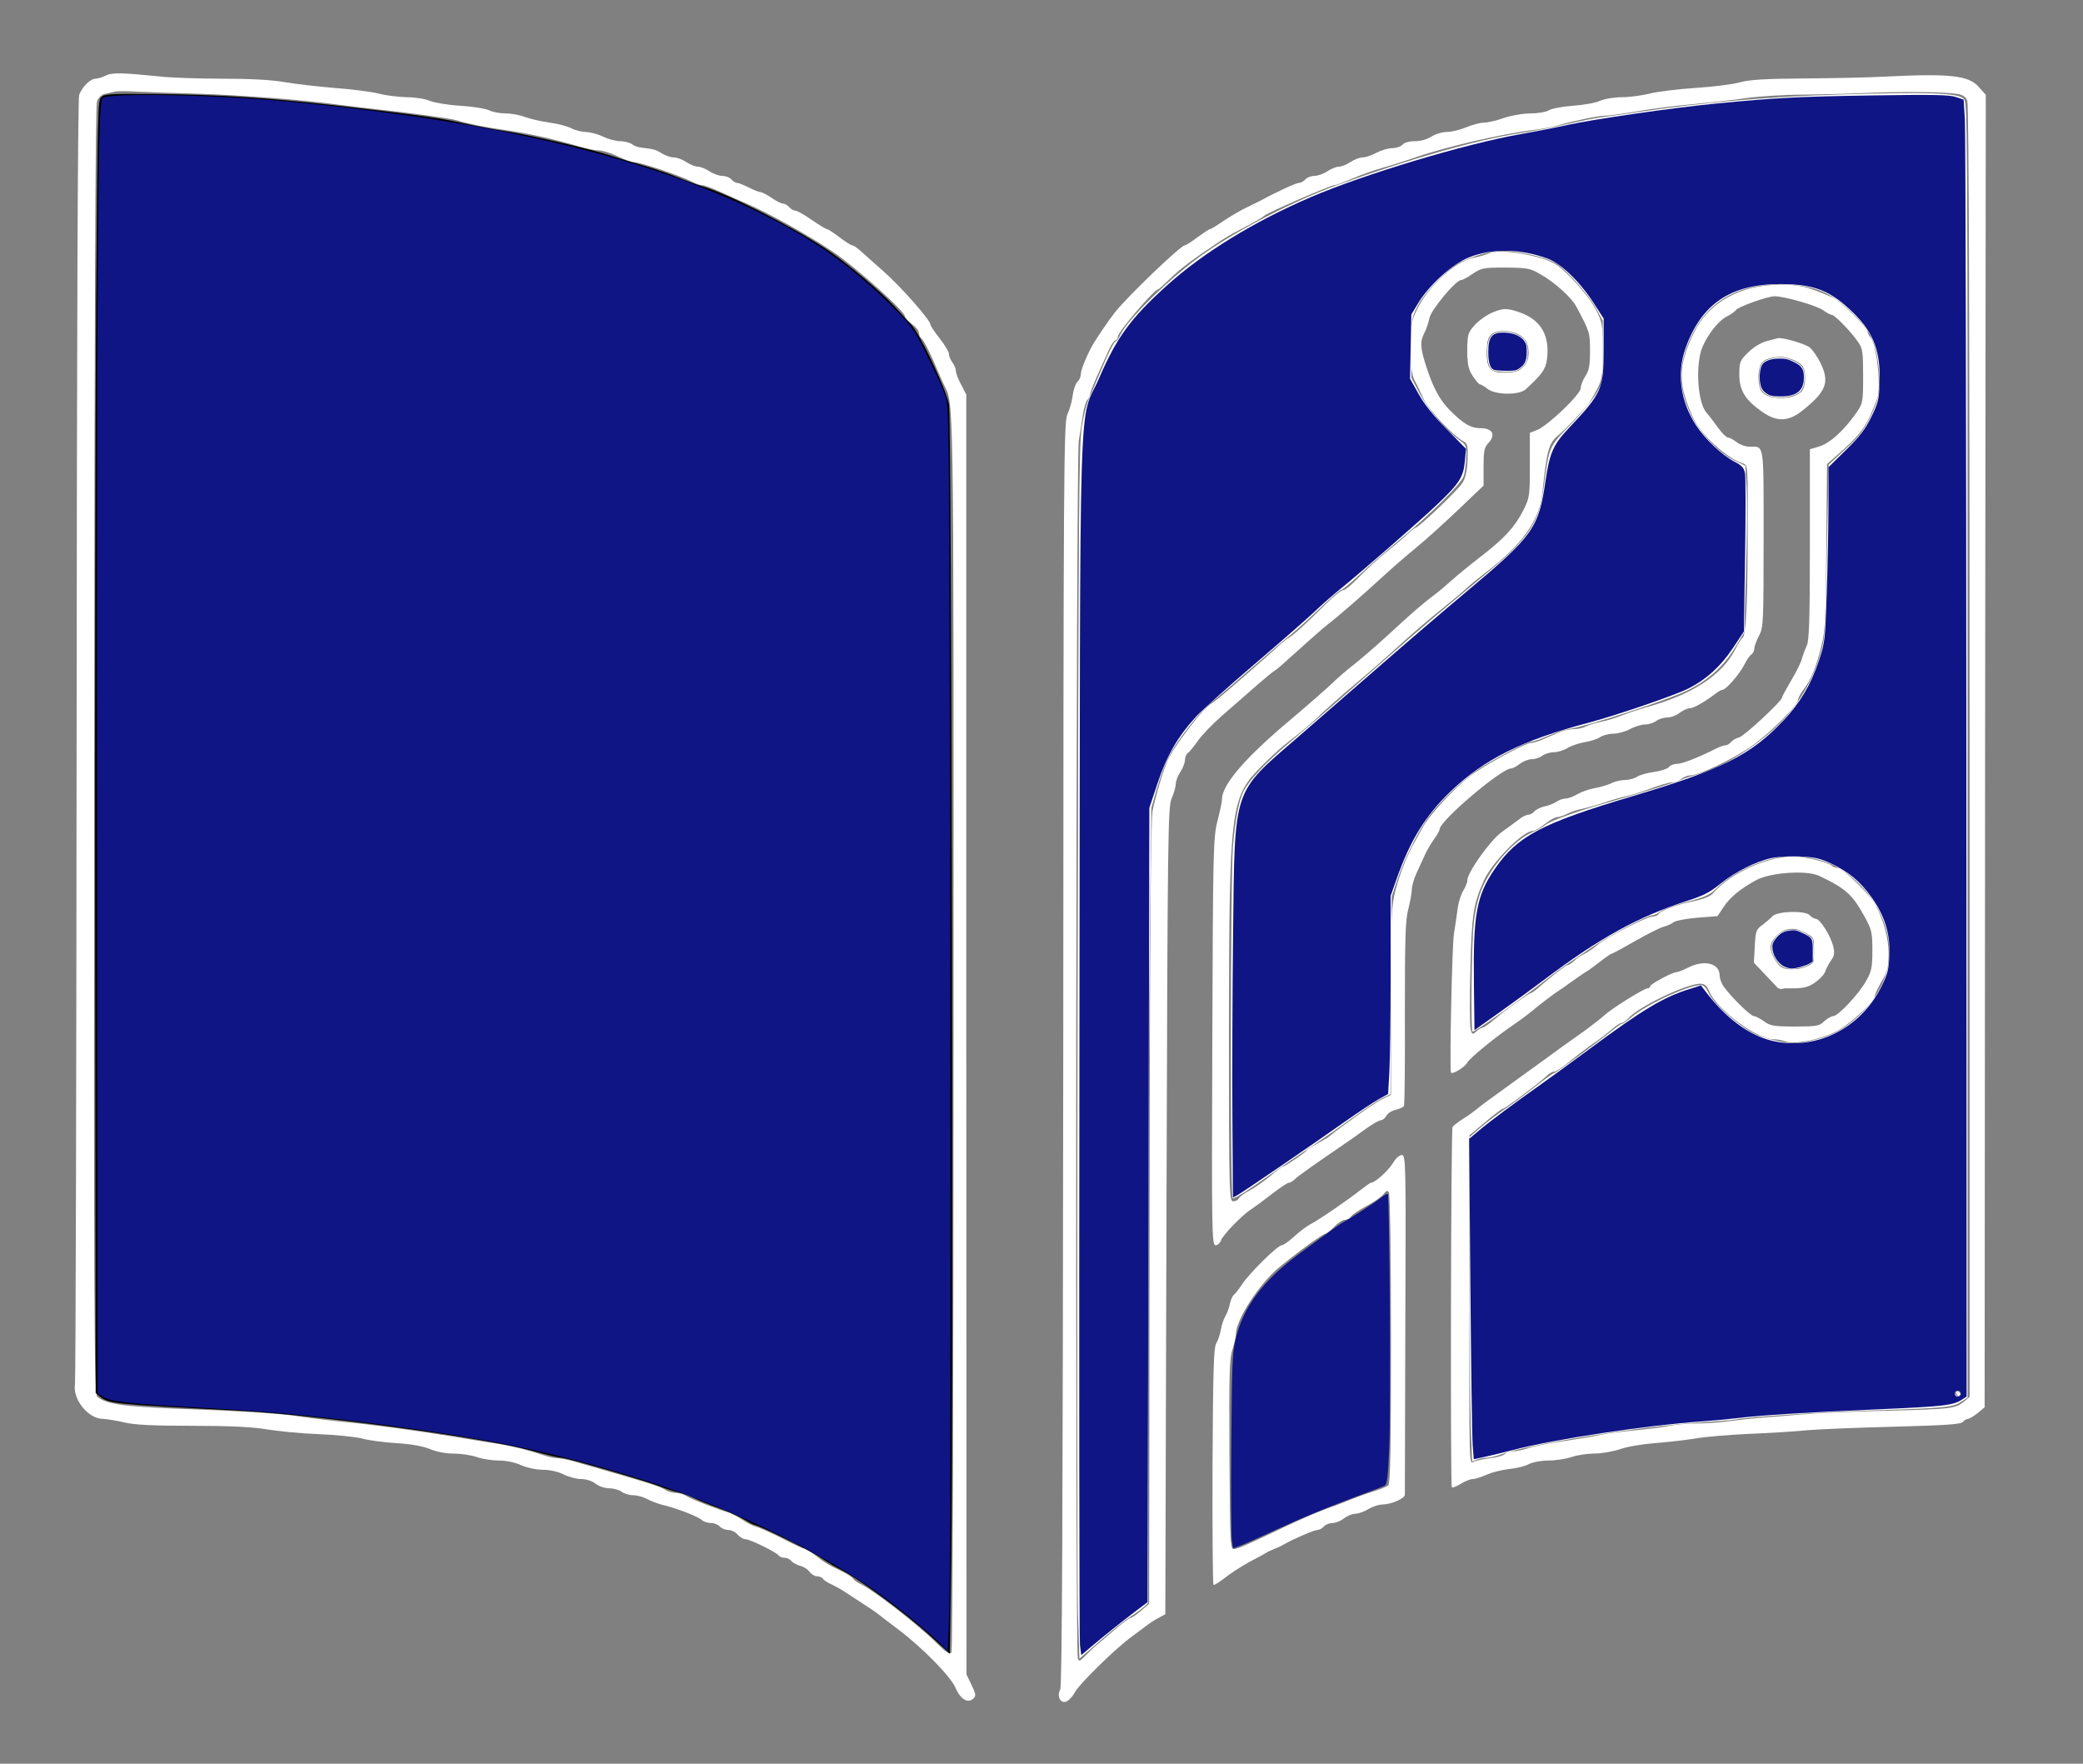 <?xml version="1.0" encoding="UTF-8" standalone="no"?>
<svg xmlns:inkscape="http://www.inkscape.org/namespaces/inkscape" xmlns:sodipodi="http://sodipodi.sourceforge.net/DTD/sodipodi-0.dtd" xmlns="http://www.w3.org/2000/svg" xmlns:svg="http://www.w3.org/2000/svg" version="1.0" width="900pt" height="762pt" viewBox="0 0 900 762" preserveAspectRatio="xMidYMid meet" id="svg7">
  <rect x="0" y="0" width="900" height="762" fill="#808080" stroke="none"/>
  <defs id="defs7"></defs>
  <g transform="translate(0,762) scale(0.1,-0.1)" fill="#101585" stroke="none" id="g7">
    <path d="m 458,7294 c -13,-7 -32,-13 -44,-14 -24,0 -58,-34 -72,-70 -6,-17 -10,-1037 -11,-2780 -1,-1514 -4,-2770 -7,-2790 -11,-65 57,-150 121,-150 16,-1 57,-7 90,-15 44,-11 125,-15 295,-15 163,0 261,-5 320,-15 47,-8 148,-18 225,-21 77,-3 163,-12 190,-19 28,-8 95,-17 150,-20 64,-4 116,-14 144,-26 26,-11 66,-19 101,-19 32,0 77,-7 100,-15 23,-8 66,-15 95,-15 31,0 71,-8 96,-20 25,-11 66,-20 94,-20 31,0 66,-8 90,-20 22,-11 56,-20 76,-20 21,0 47,-8 62,-20 14,-11 40,-20 59,-20 19,0 43,-7 54,-15 10,-8 33,-15 49,-15 17,0 44,-7 60,-16 17,-9 46,-20 65,-25 58,-13 154,-50 171,-65 8,-8 27,-14 41,-14 14,0 31,-7 38,-15 7,-8 23,-15 36,-15 13,0 32,-9 41,-20 10,-11 25,-20 34,-20 19,0 136,-57 144,-71 4,-5 14,-9 24,-9 10,0 24,-6 30,-14 7,-8 24,-17 38,-21 15,-3 33,-15 41,-26 7,-10 22,-19 32,-19 10,0 22,-5 26,-11 3,-6 21,-17 38,-25 17,-8 43,-22 57,-32 14,-9 48,-31 75,-49 27,-17 58,-38 69,-47 11,-9 49,-38 85,-65 106,-80 228,-204 249,-254 21,-49 54,-68 77,-45 12,11 10,20 -8,58 l -22,45 -1,2765 v 2765 l -22,43 c -13,23 -23,50 -23,60 0,9 -7,26 -15,36 -8,11 -15,27 -15,37 0,9 -18,39 -40,67 -22,27 -40,55 -40,60 0,19 -129,165 -203,230 -40,35 -84,75 -99,88 -14,13 -30,24 -36,24 -5,0 -30,16 -55,35 -25,19 -49,35 -54,35 -4,0 -34,18 -66,40 -31,22 -63,40 -71,40 -7,0 -19,7 -26,15 -7,8 -18,15 -26,15 -7,0 -30,11 -50,25 -20,14 -42,25 -48,25 -7,0 -29,9 -51,20 -22,11 -44,20 -51,20 -6,0 -17,7 -24,15 -7,8 -24,15 -39,15 -14,0 -39,9 -56,20 -16,11 -39,20 -50,20 -11,0 -33,9 -50,20 -16,11 -41,20 -55,20 -14,0 -38,9 -55,20 -40.793,28.046 -90.898,13.108 -121,35 -10,8 -35,15 -54,15 -19,0 -53,9 -75,20 -22,11 -55,19 -73,20 -18,0 -47,7 -64,16 -17,9 -60,20 -97,25 -36,5 -83,16 -104,24 -20,8 -58,15 -83,15 -25,0 -57,6 -72,14 -15,7 -70,16 -122,19 -52,3 -112,13 -132,21 -21,9 -66,16 -100,16 -35,1 -90,7 -123,16 -33,8 -118,19 -190,24 -71,6 -168,17 -215,25 -54,10 -151,15 -268,15 -101,0 -225,4 -275,10 -159,16 -204,17 -229,4 z m 397,-79 c 185,-6 454,-26 605,-47 47,-6 114,-14 150,-18 168,-18 338,-42 365,-50 40,-13 127,-31 195,-40 114,-16 217,-39 344,-76 26,-8 60,-14 75,-14 14,0 50,-11 79,-25 30,-14 60,-25 68,-25 29,0 204,-59 256,-86 14,-8 33,-14 42,-14 9,0 46,-14 83,-31 38,-17 84,-38 103,-46 99,-42 278,-142 382,-213 100,-68 308,-255 308,-277 0,-6 14,-21 30,-33 17,-12 30,-28 30,-37 0,-9 6,-21 13,-27 7,-6 28,-45 46,-86 18,-41 38,-88 46,-105 48,-103 45,66 45,-2798 0,-1547 -4,-2678 -9,-2686 -7,-11 -21,-2 -64,40 -79,79 -280,235 -334,258 -11,5 -24,15 -28,22 -4,6 -26,20 -49,31 -55,26 -75,38 -117,71 -20,15 -40,27 -46,27 -6,0 -48,20 -94,44 -46,23 -96,46 -110,49 -14,4 -42,17 -61,31 -20,13 -47,27 -59,31 -49,14 -165,59 -184,72 -11,7 -31,13 -45,13 -14,0 -34,6 -45,13 -24,16 -66,29 -391,122 -28,8 -61,15 -75,15 -13,0 -41,6 -64,14 -60,20 -124,37 -180,46 -27,4 -122,19 -210,34 -176,28 -336,50 -490,65 -55,6 -147,17 -205,26 -58,8 -233,19 -390,25 -329,11 -409,21 -450,56 -13,11 -15,332 -13,2791 1,1868 5,2787 12,2805 6,16 20,30 33,32 13,3 32,7 43,10 11,3 56,3 100,0 44,-2 161,-6 260,-9 z" id="path1" style="fill:#ffffff"></path>
    <path d="M8145 7289 c-71 -4 -229 -7 -350 -8 -161 -1 -235 -5 -275 -16 -30 -9 -118 -20 -195 -25 -77 -5 -167 -16 -200 -25 -33 -8 -86 -15 -118 -15 -32 0 -74 -7 -95 -16 -20 -9 -73 -18 -117 -21 -44 -3 -90 -12 -102 -19 -12 -8 -48 -14 -80 -14 -33 0 -84 -9 -116 -20 -31 -11 -70 -20 -86 -20 -16 0 -50 -9 -76 -20 -26 -11 -63 -20 -83 -20 -20 0 -50 -9 -67 -20 -18 -12 -47 -20 -71 -20 -25 0 -47 -6 -54 -15 -7 -8 -27 -15 -44 -15 -17 0 -48 -9 -69 -20 -20 -11 -47 -20 -59 -20 -13 0 -36 -9 -53 -20 -16 -11 -39 -20 -50 -20 -11 0 -33 -9 -50 -20 -16 -11 -42 -20 -56 -20 -15 0 -32 -7 -39 -15 -7 -8 -19 -15 -27 -15 -12 0 -96 -38 -163 -75 -14 -7 -43 -21 -65 -32 -22 -10 -64 -35 -95 -55 -30 -21 -58 -38 -62 -38 -4 0 -28 -16 -54 -35 -25 -19 -50 -35 -55 -35 -17 0 -247 -220 -302 -290 -25 -31 -82 -115 -98 -144 -26 -48 -49 -105 -49 -122 0 -12 -7 -27 -15 -34 -7 -6 -17 -33 -20 -58 -3 -26 -14 -63 -23 -82 -16 -33 -17 -227 -18 -2761 -2 -2007 -5 -2732 -13 -2748 -17 -31 3 -65 29 -51 11 6 26 23 34 38 19 37 178 192 246 241 30 22 62 46 71 53 9 7 29 20 45 28 l29 16 5 1744 c5 1635 6 1747 23 1782 9 21 17 48 17 60 0 13 9 37 20 53 11 17 20 40 20 52 0 12 6 26 13 30 6 4 25 27 41 50 15 23 63 73 105 110 138 121 203 178 225 193 12 8 26 19 32 25 95 86 182 163 203 179 41 31 159 134 237 206 39 36 104 92 144 125 41 33 122 107 182 164 l108 103 0 81 c0 68 3 84 21 103 33 35 18 64 -33 64 -44 0 -77 20 -136 80 -42 43 -71 97 -101 191 -25 77 -26 104 -6 142 8 15 17 43 21 62 6 35 114 165 137 165 6 0 29 12 50 27 37 25 46 27 142 27 94 -1 107 -3 151 -29 63 -36 135 -101 155 -140 58 -109 59 -112 59 -191 0 -62 -4 -85 -20 -109 -11 -16 -20 -40 -20 -52 0 -26 -139 -159 -187 -180 l-33 -13 0 -140 c0 -135 -1 -141 -30 -198 -36 -70 -80 -118 -185 -199 -44 -34 -98 -78 -120 -98 -22 -20 -56 -49 -75 -63 -52 -39 -95 -76 -200 -173 -52 -48 -120 -106 -150 -130 -30 -23 -73 -60 -95 -82 -22 -21 -104 -93 -182 -159 -190 -159 -293 -278 -293 -340 0 -11 -9 -54 -20 -96 -18 -73 -19 -122 -22 -955 -3 -816 -2 -877 14 -877 9 0 19 9 23 20 7 23 93 112 132 136 15 10 56 40 89 66 34 26 67 48 72 48 6 0 17 6 25 14 12 13 96 72 215 153 26 18 69 48 96 68 27 19 55 35 62 35 7 0 18 9 24 19 5 11 23 22 40 26 16 4 32 11 36 16 3 5 5 186 4 402 0 321 2 403 15 450 8 32 15 70 15 84 0 14 9 47 21 72 12 25 28 62 37 81 9 19 27 49 39 66 13 17 23 36 23 41 0 36 267 263 309 263 7 0 24 9 38 20 14 11 37 20 52 20 14 0 35 7 45 15 11 8 33 15 49 15 16 0 44 8 61 19 17 10 51 21 75 25 24 4 53 13 64 21 12 8 37 15 57 15 19 0 52 9 73 20 20 11 50 20 65 20 16 0 37 7 48 15 10 8 32 15 47 15 16 0 40 9 54 20 14 11 34 20 44 20 17 0 65 28 114 65 10 8 23 15 28 15 14 0 72 66 93 107 10 21 25 42 32 46 6 4 12 16 12 25 0 10 9 34 20 55 19 35 20 56 20 421 0 422 4 396 -62 396 -16 0 -41 9 -55 20 -14 11 -31 20 -37 20 -7 0 -25 18 -42 41 -16 22 -38 52 -50 65 -34 38 -47 165 -28 254 13 58 71 140 114 162 18 9 36 22 40 28 8 14 137 60 168 60 42 0 185 -41 210 -61 14 -10 30 -19 36 -19 13 0 82 -71 114 -117 20 -28 22 -44 22 -148 0 -112 -1 -118 -29 -158 -56 -80 -117 -135 -167 -148 l-34 -10 0 -412 c0 -325 -3 -417 -14 -438 -7 -14 -16 -38 -20 -54 -4 -16 -25 -59 -47 -95 -21 -36 -39 -69 -39 -73 0 -15 -164 -168 -186 -173 -13 -3 -28 -12 -35 -20 -6 -8 -17 -14 -24 -14 -8 0 -26 -7 -42 -15 -71 -36 -144 -65 -166 -65 -14 0 -30 -6 -36 -14 -7 -8 -35 -17 -64 -21 -29 -4 -62 -13 -74 -21 -12 -8 -36 -14 -53 -14 -17 0 -43 -6 -58 -14 -15 -7 -47 -17 -71 -21 -24 -4 -58 -16 -75 -26 -17 -10 -40 -19 -51 -19 -11 0 -29 -6 -40 -14 -11 -7 -34 -17 -52 -20 -17 -4 -37 -14 -44 -22 -6 -8 -18 -14 -26 -14 -8 0 -27 -9 -41 -21 -15 -11 -48 -36 -75 -55 -49 -36 -147 -174 -147 -207 0 -10 -8 -29 -17 -44 -9 -14 -20 -46 -24 -72 -3 -25 -11 -77 -17 -116 -8 -54 -19 -558 -13 -598 2 -13 60 22 71 42 10 20 124 113 210 171 28 19 68 50 89 68 21 17 56 44 77 59 22 14 59 40 82 57 24 17 51 36 61 41 9 6 35 25 58 43 22 17 44 32 47 32 4 0 50 25 102 55 53 30 108 58 122 61 15 4 34 12 42 19 8 7 55 16 103 20 l88 7 26 39 c28 43 74 80 142 117 62 33 218 43 271 18 114 -54 144 -81 195 -174 32 -58 35 -69 35 -148 0 -74 -4 -92 -27 -132 -31 -56 -121 -152 -142 -152 -8 0 -25 -10 -39 -22 -21 -21 -33 -23 -127 -23 -92 0 -107 3 -134 23 -17 12 -36 22 -43 22 -15 0 -104 89 -132 130 -9 13 -16 34 -16 46 0 52 -66 69 -135 34 -22 -11 -45 -20 -51 -20 -18 0 -114 -52 -114 -61 0 -5 -5 -9 -11 -9 -16 0 -158 -89 -189 -118 -14 -13 -50 -41 -80 -63 -30 -21 -75 -53 -100 -71 -24 -18 -114 -83 -200 -145 -85 -61 -163 -118 -172 -127 -10 -8 -35 -27 -57 -40 -22 -14 -42 -30 -45 -35 -7 -11 -10 -1551 -3 -1557 3 -3 20 4 38 15 19 12 43 21 53 21 11 0 38 9 60 19 23 10 66 21 96 24 30 3 69 12 85 21 17 9 54 16 86 16 31 0 76 7 99 15 23 8 68 15 99 15 31 0 81 9 111 19 30 11 98 22 150 26 52 4 131 13 175 20 44 8 148 16 230 20 83 3 193 10 245 15 52 5 224 12 383 16 221 6 290 10 298 21 6 7 17 13 23 13 6 1 25 12 41 25 l30 25 2 2835 3 2835 -30 34 c-44 50 -122 59 -405 45z m313 -75 c23 -4 36 -12 42 -30 7 -16 10 -1059 10 -2812 l0 -2787 -26 -22 c-37 -29 -55 -31 -334 -38 -135 -3 -299 -10 -365 -16 -66 -5 -149 -12 -185 -15 -36 -3 -94 -9 -130 -14 -36 -5 -99 -10 -140 -10 -41 0 -93 -5 -115 -10 -22 -5 -92 -14 -155 -20 -63 -6 -128 -15 -145 -19 -16 -5 -84 -16 -150 -26 -66 -9 -138 -23 -160 -31 -23 -8 -52 -14 -66 -14 -14 0 -30 -5 -37 -12 -7 -7 -36 -15 -64 -18 -29 -4 -61 -10 -70 -15 -21 -9 -20 -55 -19 820 l0 590 24 20 c14 11 44 37 69 58 25 20 48 37 52 37 9 0 165 117 189 142 10 10 24 18 32 18 8 0 40 21 72 48 32 26 77 60 99 75 23 15 56 41 75 57 18 17 38 30 44 30 7 0 20 9 31 21 46 51 251 149 311 149 18 0 28 -9 38 -33 32 -78 205 -207 277 -207 15 0 38 -4 51 -9 43 -17 177 13 239 53 62 40 148 122 148 142 0 7 14 36 30 64 25 43 30 61 30 119 0 67 -19 138 -56 211 -21 42 -142 160 -164 160 -9 0 -21 5 -26 10 -15 15 -119 40 -164 40 -115 0 -277 -74 -349 -160 -10 -12 -42 -25 -86 -34 -76 -16 -140 -40 -150 -56 -3 -5 -15 -10 -26 -10 -24 0 -206 -94 -239 -124 -14 -12 -37 -28 -52 -36 -15 -7 -37 -21 -47 -32 -11 -10 -24 -18 -29 -18 -7 0 -79 -56 -134 -105 -10 -8 -20 -15 -22 -15 -9 0 -110 -72 -154 -110 -26 -22 -51 -40 -56 -40 -5 0 -17 -7 -27 -16 -17 -15 -19 -14 -25 11 -4 15 -4 132 -1 259 6 235 13 281 58 381 35 79 169 215 212 215 8 0 31 13 52 30 21 17 45 30 54 30 9 0 29 7 44 15 15 8 45 17 65 21 20 4 62 16 92 26 30 11 73 23 95 28 22 4 71 20 109 34 38 14 78 26 90 26 12 0 30 7 40 15 11 8 28 15 38 15 40 0 190 72 271 130 81 58 197 175 197 200 0 6 11 26 24 43 32 43 54 97 76 187 16 64 19 128 21 430 l3 355 34 30 c117 103 134 125 183 253 18 47 -3 238 -29 264 -6 6 -12 17 -12 23 0 19 -115 133 -150 149 -111 48 -142 56 -228 56 -172 0 -309 -76 -373 -207 -70 -145 -71 -223 -1 -373 32 -68 134 -162 206 -190 30 -11 28 16 27 -350 -1 -271 -8 -397 -22 -406 -5 -3 -20 -26 -33 -52 -57 -110 -187 -194 -381 -247 -27 -8 -75 -23 -105 -35 -30 -12 -73 -25 -95 -29 -22 -4 -50 -13 -62 -19 -12 -7 -36 -12 -53 -12 -18 0 -48 -7 -68 -16 -21 -9 -52 -22 -70 -30 -18 -8 -40 -14 -48 -14 -23 0 -202 -97 -260 -141 -72 -55 -180 -172 -209 -227 -14 -26 -29 -54 -34 -62 -29 -49 -63 -135 -81 -204 -19 -74 -20 -109 -20 -483 l0 -403 -42 -21 c-34 -17 -176 -118 -225 -159 -6 -5 -30 -19 -52 -31 -23 -12 -43 -25 -46 -30 -7 -10 -93 -69 -102 -69 -3 0 -29 -19 -57 -43 -28 -23 -68 -51 -90 -62 -21 -11 -40 -26 -43 -32 -3 -7 -14 -13 -24 -13 -18 0 -19 20 -19 743 1 965 6 1001 142 1138 68 67 84 81 158 138 24 19 58 48 76 65 29 29 109 100 172 153 53 44 127 109 203 178 43 39 116 102 164 140 48 39 99 81 113 95 15 14 52 44 82 67 157 120 232 225 244 343 19 181 27 213 64 245 19 16 51 47 71 69 20 21 44 47 53 57 10 10 30 42 45 71 26 49 28 61 28 173 0 112 -2 124 -29 176 -31 62 -136 178 -182 202 -72 37 -232 62 -277 44 -17 -8 -50 -17 -72 -21 -77 -15 -193 -121 -242 -222 -26 -54 -28 -68 -28 -169 1 -83 5 -117 18 -140 9 -16 25 -51 37 -77 20 -46 126 -159 172 -184 19 -10 21 -19 19 -80 -2 -47 -9 -79 -22 -100 -17 -29 -190 -194 -203 -194 -3 0 -18 -12 -33 -26 -15 -15 -57 -50 -93 -79 -36 -29 -89 -78 -119 -109 -29 -31 -60 -56 -68 -56 -8 0 -43 -28 -77 -62 -80 -80 -138 -133 -159 -144 -8 -5 -33 -25 -54 -45 -35 -32 -166 -147 -236 -206 -14 -12 -37 -29 -51 -38 -34 -23 -160 -189 -181 -240 -23 -56 -51 -150 -65 -217 -8 -41 -12 -529 -13 -1742 l-2 -1685 -35 -30 c-19 -17 -39 -30 -45 -31 -5 0 -35 -22 -65 -48 -30 -26 -66 -56 -79 -67 -14 -11 -37 -33 -51 -48 -23 -24 -28 -26 -33 -13 -12 30 -8 5196 4 5261 5 33 14 84 18 113 4 29 13 58 19 64 7 7 12 18 12 24 0 7 14 43 31 81 17 37 39 87 50 111 10 23 24 42 29 42 6 0 10 7 10 16 0 19 157 204 174 204 3 0 27 22 54 48 41 41 96 82 221 165 14 9 44 27 66 38 76 40 105 56 119 68 18 15 285 131 302 131 7 0 41 13 76 28 34 15 92 36 128 46 36 10 101 30 145 46 133 46 375 102 515 119 36 5 81 13 100 19 66 19 175 42 204 42 16 0 79 9 140 19 61 11 170 25 241 31 72 7 175 18 229 26 55 8 165 15 245 15 80 1 211 4 291 8 152 6 322 4 378 -5z" id="path2" style="fill:#ffffff"></path>
    <path d="M8452 1601 c2 -7 7 -12 11 -12 12 1 9 15 -3 20 -7 2 -11 -2 -8 -8z" id="path3" style="fill:#ffffff"></path>
    <path d="M6451 6271 c-25 -10 -59 -34 -78 -54 -31 -35 -33 -41 -33 -111 0 -60 4 -81 23 -110 12 -19 26 -35 30 -36 5 0 20 -9 34 -20 34 -27 137 -28 165 -2 70 64 86 86 92 129 13 100 -24 168 -111 201 -59 21 -75 22 -122 3z m135 -102 c31 -29 34 -105 6 -137 -26 -30 -113 -40 -147 -18 -23 15 -25 23 -25 85 0 43 5 72 13 79 35 28 118 24 153 -9z" id="path4" style="fill:#ffffff"></path>
    <path d="M7632 6146 c-25 -7 -57 -27 -79 -49 -35 -34 -38 -41 -38 -95 0 -69 26 -111 100 -162 63 -44 113 -42 174 7 101 81 117 121 78 202 -13 28 -35 59 -48 70 -21 16 -116 44 -137 40 -4 -1 -26 -7 -50 -13z m109 -78 c19 -6 39 -19 46 -27 19 -25 16 -95 -4 -114 -45 -40 -152 -36 -175 7 -14 27 -14 86 0 113 11 19 30 27 83 32 9 0 31 -4 50 -11z" id="path5" style="fill:#ffffff"></path>
    <path d="M7659 3662 c-8 -9 -28 -26 -44 -38 -27 -19 -30 -27 -33 -92 l-4 -71 52 -55 53 -56 61 0 c49 0 69 5 98 25 20 14 40 35 44 47 4 13 15 34 25 48 14 19 17 33 10 60 -10 45 -57 120 -75 120 -7 0 -19 7 -26 15 -18 22 -139 19 -161 -3z m141 -72 c39 -20 40 -21 40 -76 0 -53 -1 -55 -35 -70 -40 -17 -79 -18 -106 -4 -22 12 -49 60 -49 88 0 27 36 70 63 75 41 8 48 7 87 -13z" id="path6" style="fill:#ffffff"></path>
    <path d="M6019 2596 c-19 -32 -78 -86 -95 -86 -4 0 -25 -15 -48 -33 -52 -41 -178 -128 -214 -146 -15 -8 -46 -31 -69 -52 -24 -22 -48 -39 -55 -39 -18 0 -144 -125 -173 -171 -13 -20 -29 -40 -34 -43 -5 -4 -13 -21 -17 -38 -3 -18 -12 -42 -19 -53 -7 -11 -16 -38 -20 -59 -3 -21 -13 -48 -20 -60 -11 -17 -14 -117 -16 -529 -1 -279 1 -510 4 -514 3 -3 25 11 49 30 24 19 70 49 103 67 33 17 67 36 75 41 8 5 26 13 40 19 14 5 32 14 40 19 40 23 129 61 142 61 9 0 21 7 28 15 7 8 24 15 37 15 14 0 36 9 50 20 14 11 36 20 49 20 13 0 38 9 56 20 18 11 46 20 61 20 37 0 97 26 97 42 0 7 1 340 2 741 3 692 2 727 -15 727 -10 0 -27 -15 -38 -34z m-9 -762 c0 -485 -3 -624 -12 -632 -7 -5 -31 -15 -53 -22 -43 -13 -107 -37 -140 -51 -11 -5 -47 -18 -80 -30 -33 -12 -105 -43 -160 -69 -177 -84 -210 -99 -230 -102 -20 -3 -20 3 -23 407 -2 344 0 417 13 454 8 25 15 55 15 67 0 62 100 216 185 287 81 67 191 147 203 147 4 0 21 14 37 30 16 17 37 30 46 30 10 0 22 6 26 14 4 7 35 28 68 46 33 17 66 41 74 52 11 15 16 16 22 6 5 -7 9 -293 9 -634z" id="path7" style="fill:#ffffff"></path>
  </g>
  <path style="fill:#000000;stroke-width:1.136" d="m 537.591,943.836 c -16.048,-14.737 -42.583,-34.327 -54.897,-40.527 -2.669,-1.344 -7.181,-4.099 -10.025,-6.121 -4.669,-3.32 -35.99,-18.778 -38.046,-18.778 -0.467,0 -3.207,-1.433 -6.088,-3.185 -2.882,-1.752 -9.33,-4.643 -14.33,-6.424 -5,-1.782 -11.392,-4.376 -14.205,-5.766 -2.812,-1.39 -6.903,-2.889 -9.091,-3.332 -2.188,-0.443 -7.045,-2.003 -10.795,-3.466 -8.731,-3.408 -53.595,-16.463 -56.573,-16.463 -1.242,0 -8.709,-1.769 -16.593,-3.93 -28.291,-7.757 -125.326,-20.949 -171.721,-23.345 -69.467,-3.587 -72.555,-3.904 -77.544,-7.943 L 55.114,802.474 54.81,547.544 C 54.644,407.332 54.899,239.833 55.379,175.324 56.201,64.679 56.366,57.919 58.289,56.006 c 1.854,-1.844 4.505,-2.013 29.107,-1.854 39.801,0.257 69.504,2.249 117.149,7.855 38.804,4.566 49.775,6.147 62.5,9.005 6.562,1.474 17.301,3.496 23.864,4.493 13.826,2.1 51.964,10.992 61.932,14.44 3.75,1.297 11.42,3.626 17.045,5.176 5.625,1.55 14.574,4.593 19.886,6.764 5.312,2.17 11.96,4.616 14.773,5.434 14.799,4.306 51.131,22.703 71.591,36.25 11.249,7.448 32.013,24.942 39.511,33.289 3.294,3.666 7.461,8.2 9.261,10.075 5.018,5.227 20.303,37.589 21.817,46.19 1.541,8.756 2.658,578.655 1.303,664.496 l -0.869,55.004 z" id="path8" transform="scale(0.75)"></path>
  <path style="fill:#000000;stroke-width:1.136" d="m 538.87,944.19 c -24.334,-22.888 -54.704,-42.886 -93.984,-61.887 -26.538,-12.837 -42.637,-19.484 -64.773,-26.743 -57.84,-18.966 -104.586,-28.601 -183.523,-37.827 -34.027,-3.977 -45.891,-4.974 -82.955,-6.973 -38.757,-2.09 -49.165,-3.246 -53.852,-5.984 L 56.25,802.714 55.964,484.855 C 55.666,154.296 56.322,59.125 58.914,56.55 c 1.868,-1.856 59.917,-1.738 85.404,0.173 37.422,2.807 99.067,10.083 117.045,13.816 5.938,1.233 17.955,3.528 26.705,5.101 35.686,6.416 73.723,16.675 106.818,28.811 22.311,8.181 28.761,10.938 44.455,18.998 32.71,16.799 52.32,30.713 74.038,52.531 12.556,12.614 13.042,13.295 21.076,29.545 4.523,9.149 9.184,19.446 10.359,22.884 2.066,6.048 2.149,17.039 2.566,340.341 0.237,183.75 0.029,344.908 -0.463,358.129 l -0.894,24.038 z" id="path9" transform="scale(0.75)"></path>
  <path style="fill:#101585;stroke-width:1.136;fill-opacity:1" d="M 543.182,948.26 C 538.655,943.371 522.015,929.518 509.557,920.268 477.282,896.305 423.707,869.736 377.273,854.665 331.505,839.811 295.196,831.438 244.318,824.004 194.989,816.796 161.568,813.417 113.636,810.79 74.795,808.661 64.458,807.507 59.785,804.778 L 56.25,802.714 55.964,484.855 c -0.297,-329.976 0.36,-425.722 2.938,-428.305 3.181,-3.188 64.173,-2.042 107.576,2.022 134.923,12.634 231.72,38.32 299.432,79.46 15.57,9.46 32.732,23.156 47.413,37.838 12.537,12.538 12.972,13.147 21.079,29.545 4.553,9.209 9.239,19.556 10.413,22.994 2.066,6.048 2.149,17.039 2.566,340.341 0.237,183.75 0.029,345.001 -0.463,358.335 l -0.894,24.244 z" id="path10" transform="scale(0.75)"></path>
  <path style="fill:#ffffff;fill-opacity:1;stroke-width:1.136" d="m 620.999,928.607 c -0.462,-14.779 -0.558,-172.105 -0.213,-349.614 0.568,-292.485 0.802,-323.754 2.494,-333.523 1.027,-5.929 2.558,-12.321 3.402,-14.205 0.844,-1.884 3.679,-8.538 6.3,-14.788 5.779,-13.78 8.833,-19.886 9.945,-19.886 0.46,0 1.474,-1.441 2.254,-3.203 4.1,-9.262 29.702,-34.241 48.604,-47.419 20.05,-13.979 52.014,-30.412 76.367,-39.262 41.194,-14.969 80.918,-26.269 105.416,-29.987 6.875,-1.043 18.892,-3.358 26.705,-5.144 7.812,-1.786 16.761,-3.567 19.886,-3.959 3.125,-0.392 12.33,-1.701 20.455,-2.91 38.949,-5.795 75.426,-8.971 117.986,-10.273 50.191,-1.535 67.257,-0.947 70.64,2.436 2.278,2.278 2.284,3.202 2.284,375.218 V 805.023 l -3.733,2.516 c -4.657,3.139 -8.7,3.529 -51.38,4.963 -30.465,1.023 -71.272,3.708 -78.409,5.159 -1.562,0.318 -10.256,1.055 -19.318,1.639 -35.475,2.285 -100.963,12.771 -116.477,18.651 -2.5,0.948 -5.918,1.745 -7.596,1.773 -1.678,0.027 -4.284,0.519 -5.791,1.092 l -2.74,1.042 -0.743,-18.837 c -0.409,-10.36 -0.743,-52.408 -0.743,-93.439 v -74.602 l 6.159,-5.317 c 3.387,-2.924 9.652,-7.69 13.92,-10.59 4.269,-2.9 12.236,-8.787 17.705,-13.082 5.469,-4.295 10.388,-7.809 10.933,-7.809 0.954,0 26.102,-18.494 34.213,-25.161 2.174,-1.787 4.394,-3.248 4.933,-3.248 0.539,0 3.059,-1.779 5.6,-3.954 8.997,-7.701 35.819,-19.732 40.605,-18.213 1.129,0.358 2.665,2.132 3.415,3.941 2.771,6.69 18.928,20.785 28.479,24.845 2.784,1.183 8.789,2.821 13.344,3.638 7.236,1.299 9.389,1.247 17.046,-0.414 11.775,-2.555 18.934,-6.258 27.798,-14.38 9.829,-9.006 16.805,-22.068 17.615,-32.982 1.098,-14.781 -4.919,-30.264 -16.368,-42.124 -11.131,-11.53 -23.972,-16.948 -40.165,-16.948 -13.211,0 -32.401,8.244 -42.793,18.382 -4.123,4.023 -6.286,5.028 -17.045,7.926 -6.778,1.825 -13.709,4.323 -15.402,5.551 -1.693,1.228 -3.871,2.232 -4.84,2.232 -2.755,0 -26.387,12.666 -35.831,19.203 -4.688,3.245 -10.568,7.226 -13.068,8.847 -2.5,1.621 -8.381,5.966 -13.068,9.657 -13.863,10.916 -39.873,29.338 -41.423,29.338 -1.119,0 -0.653,-49.46 0.579,-61.467 0.793,-7.731 2.277,-14.478 4.368,-19.862 5.264,-13.556 18.786,-28.96 29.492,-33.594 2.721,-1.178 6.153,-3.09 7.626,-4.249 3.074,-2.418 17.051,-7.462 35.154,-12.685 20.866,-6.021 38.447,-11.444 42.045,-12.97 1.875,-0.795 6.447,-2.327 10.159,-3.404 13.573,-3.937 29.42,-13.131 42.681,-24.762 13.266,-11.635 22.883,-26.622 27.903,-43.484 3.013,-10.121 3.056,-10.748 4.074,-60.196 l 1.028,-49.969 9.617,-8.915 c 8.02,-7.435 10.406,-10.508 14.371,-18.509 5.513,-11.127 6.387,-17.184 4.501,-31.198 -1.781,-13.235 -5.11,-19.504 -15.706,-29.575 -11.762,-11.18 -20.614,-14.88 -37.266,-15.576 -26.648,-1.115 -45.017,8.99 -54.789,30.14 -7.7,16.666 -7.664,28.896 0.136,45.319 4.752,10.006 15.774,21.463 24.983,25.969 l 6.16,3.014 0.715,12.703 c 0.394,6.987 0.265,28.555 -0.285,47.93 l -1.001,35.227 -5.355,8.774 c -6.682,10.95 -15.428,18.845 -27.307,24.65 -11.464,5.602 -56.964,20.461 -68.258,22.29 -2.5,0.405 -8.051,2.225 -12.335,4.045 -4.284,1.82 -8.516,3.309 -9.403,3.309 -2.185,0 -15.936,6.949 -27.525,13.91 -10.63,6.385 -26.696,21.635 -33.281,31.592 -6.02,9.102 -12.761,23.051 -16.452,34.044 l -3.244,9.659 -0.358,56.904 -0.358,56.904 -4.772,2.342 c -2.625,1.288 -10.316,6.363 -17.092,11.278 -6.776,4.915 -15.786,11.237 -20.021,14.05 -8.47,5.624 -21.081,14.266 -37.351,25.596 -5.831,4.06 -11.072,7.091 -11.648,6.735 -1.479,-0.914 -1.355,-183.866 0.137,-202.336 1.254,-15.525 3.423,-26.892 6.129,-32.125 3.507,-6.782 12.676,-16.49 26.669,-28.236 8.024,-6.736 20.919,-17.821 28.656,-24.634 38.561,-33.958 48.464,-42.527 65.771,-56.914 29.081,-24.174 32.461,-27.162 38.36,-33.903 8.212,-9.384 11.43,-16.876 13.394,-31.179 3.353,-24.423 2.802,-23.141 15.707,-36.579 6.334,-6.596 13.05,-14.805 14.925,-18.242 3.372,-6.183 3.409,-6.439 3.409,-23.864 v -17.614 l -3.799,-7.005 c -4.621,-8.519 -18.225,-23.551 -23.964,-26.479 -5.55,-2.831 -15.89,-5.435 -25.418,-6.4 -8.288,-0.84 -16.291,0.796 -27.5,5.62 -7.717,3.321 -21.66,17.356 -26.136,26.309 -3.333,6.667 -3.409,7.197 -3.409,23.864 v 17.045 l 4.832,9.136 c 4.804,9.083 14.985,20.975 23.009,26.877 3.846,2.828 3.971,3.155 3.779,9.882 -0.109,3.827 -0.759,8.657 -1.444,10.734 -1.488,4.51 -19.969,22.791 -38.101,37.689 -6.846,5.625 -16.667,14.19 -21.825,19.034 -5.158,4.844 -9.934,8.807 -10.614,8.807 -0.68,0 -6.194,4.765 -12.254,10.589 -6.06,5.824 -13.846,12.855 -17.303,15.625 -3.457,2.77 -13.684,11.491 -22.727,19.38 -9.043,7.889 -19.24,16.602 -22.661,19.361 -7.5,6.05 -20.51,22.817 -24.988,32.204 -1.789,3.75 -4.654,11.676 -6.367,17.614 l -3.114,10.795 -0.838,68.75 c -0.461,37.812 -0.894,140.891 -0.963,229.063 l -0.125,160.313 -2.557,2.33 c -1.406,1.282 -4.768,3.702 -7.47,5.379 -2.702,1.677 -10.445,7.83 -17.206,13.675 l -12.292,10.626 z M 1129.545,802.841 c 0,-0.938 -0.767,-1.705 -1.705,-1.705 -1.774,0 -2.255,1.344 -0.947,2.652 1.308,1.308 2.652,0.828 2.652,-0.947 z" id="path11" transform="scale(0.75)"></path>
  <path style="fill:#101585;fill-opacity:1;stroke-width:1.136" d="m 709.658,887.145 c -0.378,-2.617 -0.519,-27.77 -0.313,-55.895 0.324,-44.239 0.647,-52.28 2.399,-59.618 4.48,-18.772 15.679,-33.821 36.815,-49.473 15.297,-11.328 22.771,-16.703 24.637,-17.719 5.426,-2.954 18.622,-11.527 22.599,-14.683 1.75,-1.388 3.418,-2.287 3.707,-1.998 1.029,1.029 1.747,124.545 0.846,145.642 -0.736,17.237 -1.253,21.655 -2.621,22.406 -0.938,0.515 -10.715,4.263 -21.727,8.33 -11.012,4.067 -28.399,11.298 -38.636,16.069 -10.238,4.771 -20.505,9.355 -22.817,10.186 l -4.202,1.511 z" id="path12" transform="scale(0.75)"></path>
  <path style="fill:#ffffff;fill-opacity:1;stroke-width:1.136" d="m 860.261,224.872 c -4.488,-1.791 -10.124,-6.538 -11.946,-10.06 -2.412,-4.664 -3.319,-14.586 -1.836,-20.087 1.554,-5.765 7.854,-11.77 15.353,-14.634 5.112,-1.952 5.657,-1.957 11.58,-0.089 20.381,6.424 23.645,29.909 5.94,42.735 -3.807,2.758 -5.789,3.387 -10.489,3.328 -3.187,-0.04 -7.059,-0.576 -8.602,-1.192 z m 15.898,-10.679 c 4.209,-2.176 5.659,-4.907 5.659,-10.656 0,-9.668 -4.548,-13.765 -15.284,-13.765 -9.147,0 -10.852,2.053 -10.852,13.068 0,11.016 1.704,13.068 10.852,13.068 3.469,0 7.8,-0.772 9.625,-1.716 z" id="path13" transform="scale(0.75)"></path>
  <path style="fill:#ffffff;fill-opacity:1;stroke-width:1.136" d="m 860.261,224.872 c -4.488,-1.791 -10.124,-6.538 -11.946,-10.06 -2.412,-4.664 -3.319,-14.586 -1.836,-20.087 1.554,-5.765 7.854,-11.77 15.353,-14.634 5.097,-1.947 5.67,-1.952 11.509,-0.112 3.38,1.065 7.765,3.3 9.745,4.966 6.961,5.858 9.755,17.32 6.26,25.685 -2.011,4.814 -8.113,11.753 -12.186,13.859 -3.598,1.861 -12.68,2.066 -16.899,0.382 z m 15.252,-10.571 c 4.673,-1.952 6.305,-4.739 6.305,-10.763 0,-9.668 -4.548,-13.765 -15.284,-13.765 -9.147,0 -10.852,2.053 -10.852,13.068 0,7.008 0.404,8.927 2.273,10.795 2.765,2.765 11.72,3.104 17.559,0.664 z" id="path14" transform="scale(0.75)"></path>
  <path style="fill:#ffffff;fill-opacity:1;stroke-width:1.136" d="m 860.261,224.872 c -4.488,-1.791 -10.124,-6.538 -11.946,-10.06 -2.412,-4.664 -3.319,-14.586 -1.836,-20.087 1.554,-5.765 7.854,-11.77 15.353,-14.634 5.097,-1.947 5.67,-1.952 11.509,-0.112 3.38,1.065 7.765,3.3 9.745,4.966 6.961,5.858 9.755,17.32 6.26,25.685 -2.011,4.814 -8.113,11.753 -12.186,13.859 -3.598,1.861 -12.68,2.066 -16.899,0.382 z m 15.351,-10.613 c 4.455,-1.861 6.206,-5.297 6.206,-12.174 0,-3.699 -0.746,-5.332 -3.864,-8.449 -3.549,-3.549 -4.427,-3.864 -10.795,-3.864 -9.844,0 -11.477,1.86 -11.477,13.068 0,7.008 0.404,8.927 2.273,10.795 2.783,2.783 11.732,3.099 17.657,0.623 z" id="path15" transform="scale(0.75)"></path>
  <path style="fill:#ffffff;fill-opacity:1;stroke-width:1.136" d="m 858.241,223.745 c -8.614,-4.264 -12.766,-11.527 -12.78,-22.361 -0.013,-9.631 5.89,-17.29 16.428,-21.314 5.037,-1.924 5.624,-1.928 11.454,-0.091 11.31,3.565 17.496,11.63 17.537,22.862 0.029,7.952 -6.186,17.696 -13.835,21.692 -4.517,2.36 -13.179,1.996 -18.805,-0.788 z m 17.168,-9.401 c 7.121,-2.975 8.576,-14.967 2.547,-20.996 -2.352,-2.352 -4.235,-2.976 -10.028,-3.324 -10.301,-0.619 -11.545,0.617 -12.061,11.976 -0.395,8.694 -0.297,9.11 2.697,11.465 3.658,2.878 11.129,3.267 16.846,0.879 z" id="path16" transform="scale(0.75)"></path>
  <path style="fill:#ffffff;fill-opacity:1;stroke-width:1.136" d="m 858.241,223.745 c -8.614,-4.264 -12.766,-11.527 -12.78,-22.361 -0.013,-9.631 5.89,-17.29 16.428,-21.314 5.037,-1.924 5.624,-1.928 11.454,-0.091 11.31,3.565 17.496,11.63 17.537,22.862 0.029,7.952 -6.186,17.696 -13.835,21.692 -4.517,2.36 -13.179,1.996 -18.805,-0.788 z m 17.335,-9.62 c 4.629,-2.197 6.746,-6.922 5.906,-13.183 -0.979,-7.296 -4.824,-10.393 -13.554,-10.917 -10.178,-0.611 -11.507,0.656 -12.055,11.499 -0.402,7.963 -0.228,8.77 2.477,11.476 3.476,3.476 11.207,3.982 17.225,1.126 z" id="path17" transform="scale(0.75)"></path>
  <path style="fill:#ffffff;fill-opacity:1;stroke-width:1.136" d="m 1017.525,237.578 c -10.025,-5.75 -15.236,-13.741 -15.242,-23.374 0,-7.424 7.856,-14.986 18.508,-17.806 4.983,-1.319 6.15,-1.202 13.611,1.364 6.37,2.191 8.713,3.632 10.674,6.566 3.931,5.88 6.425,13.382 5.575,16.77 -1.054,4.198 -11.302,14.719 -17.046,17.499 -6.381,3.089 -9.233,2.908 -16.08,-1.018 z m 19.779,-10.696 c 4.554,-4.121 4.07,-15.535 -0.787,-18.568 -4.116,-2.571 -10.806,-3.712 -15.494,-2.644 -6.105,1.392 -8.543,4.63 -8.443,11.217 0.102,6.734 1.07,9.109 4.524,11.099 3.996,2.303 17.235,1.579 20.201,-1.105 z" id="path18" transform="scale(0.75)"></path>
  <path style="fill:#ffffff;fill-opacity:1;stroke-width:1.136" d="m 1019.318,238.903 c -13.05,-6.413 -20.381,-21.201 -15.342,-30.946 3.671,-7.099 15.665,-13.147 23.936,-12.069 7.952,1.036 14.9,4.707 17.882,9.447 3.715,5.905 5.703,12.395 4.844,15.816 -0.95,3.783 -9.059,12.518 -15.349,16.534 -5.766,3.681 -10.262,4.024 -15.971,1.219 z m 16.615,-11.529 c 2.537,-1.547 3.769,-3.345 4.326,-6.317 0.933,-4.975 -0.811,-10.913 -3.743,-12.744 -6.911,-4.316 -18.197,-3.882 -22.028,0.847 -2.058,2.54 -2.617,10.995 -0.998,15.11 2.101,5.342 15.691,7.221 22.443,3.103 z" id="path19" transform="scale(0.75)"></path>
  <path style="fill:#ffffff;fill-opacity:1;stroke-width:1.136" d="m 1018.466,562.282 -7.102,-7.229 v -6.998 c 0,-8.655 1.262,-12.111 5.849,-16.026 5.791,-4.941 7.997,-5.81 14.854,-5.853 8.604,-0.053 14.901,3.23 19.201,10.01 4.505,7.103 5.182,11.737 2.565,17.544 -4.632,10.276 -9.778,13.966 -21.016,15.069 l -7.249,0.711 z m 24.094,-5.892 c 2.811,-1.842 2.975,-2.433 2.662,-9.574 l -0.335,-7.611 -5.295,-2.628 c -3.99,-1.98 -6.291,-2.441 -9.34,-1.869 -4.572,0.858 -9.505,5.21 -10.529,9.29 -0.837,3.336 2.505,11.182 5.771,13.549 3.039,2.202 12.966,1.529 17.066,-1.158 z" id="path20" transform="scale(0.75)"></path>
  <path style="fill:#ffffff;fill-opacity:1;stroke-width:1.136" d="m 1018.466,562.282 -7.102,-7.229 v -6.998 c 0,-8.655 1.262,-12.111 5.849,-16.026 5.791,-4.941 7.997,-5.81 14.854,-5.853 8.604,-0.053 14.901,3.23 19.201,10.01 4.505,7.103 5.182,11.737 2.565,17.544 -4.632,10.276 -9.778,13.966 -21.016,15.069 l -7.249,0.711 z m 24.083,-5.885 c 2.615,-1.713 2.905,-2.63 2.905,-9.171 0,-7.17 -0.057,-7.303 -4.261,-9.913 -6.103,-3.789 -12.927,-3.462 -17.411,0.834 -1.876,1.797 -3.692,4.387 -4.035,5.755 -0.878,3.497 3.462,12.718 6.617,14.058 3.69,1.568 12.741,0.694 16.186,-1.563 z" id="path21" transform="scale(0.75)"></path>
  <path style="fill:#ffffff;fill-opacity:1;stroke-width:1.136" d="m 1018.466,562.282 -7.102,-7.229 v -6.998 c 0,-8.655 1.262,-12.111 5.849,-16.026 5.791,-4.941 7.997,-5.81 14.854,-5.853 8.604,-0.053 14.901,3.23 19.201,10.01 4.505,7.103 5.182,11.737 2.565,17.544 -4.632,10.276 -9.778,13.966 -21.016,15.069 l -7.249,0.711 z m 24.291,-6.021 c 2.371,-1.553 2.697,-2.642 2.697,-8.997 0,-8 -0.919,-9.181 -9.277,-11.92 -3.379,-1.107 -4.896,-1.059 -8.048,0.258 -4.196,1.753 -8.811,6.807 -8.811,9.647 0,3.216 4.551,11.222 7.124,12.532 3.255,1.657 12.827,0.765 16.315,-1.52 z" id="path22" transform="scale(0.75)"></path>
  <path style="fill:#ffffff;fill-opacity:1;stroke-width:1.136;opacity:1" d="m 1018.466,562.282 -7.102,-7.229 v -6.998 c 0,-8.655 1.262,-12.111 5.849,-16.026 5.8,-4.949 7.998,-5.81 14.935,-5.853 8.766,-0.054 14.686,3.017 19.034,9.872 4.591,7.239 5.282,11.846 2.652,17.682 -4.632,10.276 -9.778,13.966 -21.016,15.069 l -7.249,0.711 z m 24.291,-6.021 c 2.323,-1.522 2.695,-2.67 2.68,-8.275 -0.01,-3.579 -0.411,-7.127 -0.892,-7.884 -0.481,-0.757 -3.195,-2.403 -6.031,-3.657 -4.202,-1.859 -5.917,-2.071 -9.262,-1.147 -4.316,1.192 -9.934,6.782 -9.934,9.886 0,3.271 4.527,11.275 7.124,12.598 3.255,1.657 12.827,0.765 16.315,-1.52 z" id="path23" transform="scale(0.75)"></path>
  <path style="opacity:1;fill:#ffffff;fill-opacity:1;stroke-width:1.136" d="m 858.241,223.745 c -8.614,-4.264 -12.766,-11.527 -12.78,-22.361 -0.013,-9.631 5.89,-17.29 16.428,-21.314 5.037,-1.924 5.624,-1.928 11.454,-0.091 11.31,3.565 17.496,11.63 17.537,22.862 0.029,7.952 -6.186,17.696 -13.835,21.692 -4.517,2.36 -13.179,1.996 -18.805,-0.788 z m 19.882,-11.578 c 3.158,-3.158 4.448,-10.149 2.707,-14.664 -2.173,-5.634 -10.376,-8.835 -18.66,-7.281 -4.807,0.902 -6.487,4.203 -6.487,12.748 0,10.591 2.947,13.294 13.549,12.43 4.553,-0.371 6.875,-1.216 8.892,-3.232 z" id="path24" transform="scale(0.75)"></path>
  <path style="opacity:1;fill:#ffffff;fill-opacity:1;stroke-width:1.136" d="m 858.241,223.745 c -8.614,-4.264 -12.766,-11.527 -12.78,-22.361 -0.003,-2.676 0.694,-6.543 1.55,-8.592 2.003,-4.794 9.636,-11.315 15.516,-13.256 8.918,-2.943 21.924,3.514 26.246,13.03 2.589,5.699 2.726,14.33 0.304,19.138 -2.333,4.632 -8.074,10.751 -12.032,12.825 -4.512,2.364 -13.175,2.003 -18.805,-0.784 z m 16.744,-9.826 c 6.56,-3.29 8.651,-10.519 5.054,-17.474 -3.228,-6.242 -15.638,-8.927 -21.042,-4.551 -2.13,1.725 -2.707,3.5 -3.089,9.505 -0.517,8.123 0.767,11.79 4.679,13.366 4.056,1.634 10.169,1.275 14.399,-0.846 z" id="path25" transform="scale(0.75)"></path>
  <path style="opacity:1;fill:#ffffff;fill-opacity:1;stroke-width:1.136" d="m 858.241,223.745 c -8.614,-4.264 -12.766,-11.527 -12.78,-22.361 -0.009,-6.572 2.234,-11.486 7.253,-15.893 5.861,-5.146 11.677,-7.393 16.993,-6.565 5.419,0.844 11.885,4.092 15.182,7.627 5.817,6.236 7.78,18.021 4.188,25.152 -2.333,4.632 -8.074,10.751 -12.032,12.825 -4.512,2.364 -13.175,2.003 -18.805,-0.784 z m 18.833,-10.911 c 6.814,-5.056 5.603,-17.194 -2.101,-21.071 -5.24,-2.636 -12.633,-2.576 -15.976,0.13 -2.13,1.725 -2.707,3.5 -3.089,9.505 -0.516,8.106 0.753,11.749 4.679,13.428 3.857,1.65 13.081,0.535 16.488,-1.993 z" id="path26" transform="scale(0.75)"></path>
  <path style="opacity:1;fill:#ffffff;fill-opacity:1;stroke-width:1.136" d="m 858.476,224 c -8.415,-3.823 -13.001,-11.791 -13.015,-22.616 -0.009,-6.572 2.234,-11.486 7.253,-15.893 5.861,-5.146 11.677,-7.393 16.993,-6.565 5.419,0.844 11.885,4.092 15.182,7.627 5.817,6.236 7.78,18.021 4.188,25.152 -2.333,4.632 -8.074,10.751 -12.032,12.825 -4.24,2.221 -13.07,1.97 -18.569,-0.528 z m 18.326,-10.891 c 3.773,-2.472 5.661,-9.42 3.959,-14.575 -1.86,-5.634 -6.055,-8.082 -13.956,-8.143 -8.313,-0.064 -9.994,1.547 -10.756,10.312 -0.677,7.783 0.826,12.547 4.447,14.094 3.435,1.467 13.004,0.477 16.306,-1.687 z" id="path27" transform="scale(0.75)"></path>
  <path style="opacity:1;fill:#101585;fill-opacity:1;stroke-width:1.136" d="" id="path28" transform="scale(0.75)"></path>
  <path style="opacity:1;fill:#ffffff;fill-opacity:1;stroke-width:1.136" d="m 858.523,223.989 c -5.501,-2.539 -8.963,-6.136 -11.309,-11.752 -2.168,-5.188 -2.275,-14.484 -0.224,-19.393 1.842,-4.408 8.712,-10.675 14.232,-12.981 6.679,-2.791 17.74,0.336 23.667,6.69 5.817,6.236 7.78,18.021 4.188,25.152 -2.333,4.632 -8.074,10.751 -12.032,12.825 -4.249,2.226 -13.088,1.968 -18.522,-0.54 z m 17.994,-10.556 c 3.031,-1.622 5.613,-8.576 4.798,-12.921 -1.383,-7.371 -10.054,-12.095 -18.711,-10.194 -4.802,1.055 -5.981,3.054 -6.54,11.091 -0.57,8.192 1.032,12.273 5.309,13.528 3.32,0.974 12.152,0.097 15.144,-1.504 z" id="path29" transform="scale(0.75)"></path>
  <path style="opacity:1;fill:#ffffff;fill-opacity:1;stroke-width:1.136" d="m 858.523,224.051 c -8.499,-4.039 -13.068,-11.653 -13.068,-21.778 0,-7.504 2.07,-12.225 7.419,-16.921 8.456,-7.424 14.718,-8.538 23.831,-4.241 9.478,4.47 14.205,11.703 14.205,21.739 0,6.394 -2.886,12.208 -8.994,18.119 -4.252,4.115 -5.237,4.523 -11.744,4.867 -5.23,0.276 -8.301,-0.194 -11.648,-1.785 z m 17.994,-10.618 c 3.116,-1.667 5.509,-8.329 4.646,-12.931 -1.447,-7.712 -13.014,-13.01 -20.545,-9.411 -2.672,1.277 -3.404,2.56 -4.228,7.405 -1.51,8.88 -0.197,13.83 4.188,15.792 3.797,1.699 11.985,1.26 15.938,-0.856 z" id="path30" transform="scale(0.75)"></path>
  <path style="opacity:1;fill:#ffffff;fill-opacity:1;stroke-width:1.136" d="m 858.523,224.051 c -8.499,-4.039 -13.068,-11.653 -13.068,-21.778 0,-7.504 2.07,-12.225 7.419,-16.921 8.696,-7.635 15.021,-8.624 24.423,-3.817 9.004,4.603 12.832,9.999 13.398,18.886 0.543,8.531 -1.639,13.639 -8.779,20.549 -4.252,4.115 -5.237,4.523 -11.744,4.867 -5.23,0.276 -8.301,-0.194 -11.648,-1.785 z m 17.614,-10.798 c 4.258,-2.006 6.35,-9.454 4.14,-14.742 -2.364,-5.657 -6.6,-8.088 -14.093,-8.088 -7.259,0 -8.865,1.484 -10.033,9.276 -1.159,7.728 1.024,13.637 5.536,14.985 4.057,1.212 10.114,0.612 14.45,-1.43 z" id="path31" transform="scale(0.75)"></path>
  <path style="opacity:1;fill:#ffffff;fill-opacity:1;stroke-width:1.136" d="m 858.523,224.311 c -8.617,-4.701 -13.003,-12.029 -13.043,-21.791 -0.032,-7.731 1.988,-12.423 7.394,-17.169 8.696,-7.635 15.021,-8.624 24.423,-3.817 9.021,4.612 12.832,9.995 13.401,18.929 0.559,8.783 -1.208,13.02 -8.354,20.034 -4.881,4.791 -5.41,5.012 -12.752,5.336 -5.468,0.241 -8.635,-0.194 -11.068,-1.522 z m 16.609,-10.845 c 5.923,-2.222 7.883,-12.043 3.568,-17.879 -5.129,-6.936 -19.705,-7.189 -21.564,-0.374 -1.633,5.986 -1.015,14.633 1.221,17.104 3.168,3.501 9.373,3.925 16.775,1.148 z" id="path32" transform="scale(0.75)"></path>
  <path style="opacity:1;fill:#ffffff;fill-opacity:1;stroke-width:1.136" d="m 858.523,224.311 c -8.617,-4.701 -13.003,-12.029 -13.043,-21.791 -0.032,-7.731 1.988,-12.423 7.394,-17.169 8.459,-7.427 14.723,-8.54 23.831,-4.234 10.047,4.75 14.205,10.996 14.205,21.342 0,7.226 -2.139,11.73 -8.566,18.038 -4.881,4.791 -5.41,5.012 -12.752,5.336 -5.468,0.241 -8.635,-0.194 -11.068,-1.522 z m 16.867,-10.8 c 5.68,-2.588 7.264,-13.371 2.736,-18.622 -3.292,-3.817 -11.04,-5.681 -16.342,-3.931 -4.404,1.453 -5.524,4.173 -5.458,13.249 0.06,8.203 2.357,10.565 10.275,10.565 3.311,0 7.266,-0.568 8.789,-1.262 z" id="path33" transform="scale(0.75)"></path>
  <path style="opacity:1;fill:#101585;fill-opacity:1;stroke-width:1.136" d="m 622.157,947.477 c -0.408,-3.3 -0.544,-160.943 -0.303,-350.318 0.501,-392.61 -0.734,-351.391 11.361,-379.379 10.149,-23.487 18.293,-34.624 38.944,-53.257 21.013,-18.96 50.136,-36.849 82.955,-50.954 30.758,-13.22 89.223,-30.772 121.023,-36.332 7.812,-1.366 19.83,-3.722 26.705,-5.235 15.288,-3.364 60.578,-9.905 85.227,-12.308 34.774,-3.391 47.979,-4.078 90.909,-4.73 34.693,-0.527 44.075,-0.353 47.727,0.884 l 4.545,1.54 0.713,11.931 c 0.392,6.562 0.776,174.661 0.852,373.553 l 0.139,361.622 -2.701,1.77 c -5.11,3.348 -10.381,3.946 -49.817,5.647 -41.404,1.786 -66.114,3.35 -80.436,5.092 -4.688,0.57 -13.125,1.358 -18.75,1.75 -32.89,2.297 -85.618,10.255 -109.877,16.583 -5.193,1.355 -12.344,3.092 -15.893,3.86 l -6.452,1.398 -0.624,-8.081 c -0.343,-4.444 -0.944,-45.975 -1.335,-92.29 l -0.711,-84.209 5.806,-4.895 c 6.044,-5.097 19.627,-15.196 36.938,-27.465 5.568,-3.947 17.33,-12.518 26.136,-19.048 30.788,-22.828 43.012,-30.179 57.952,-34.851 l 6.712,-2.099 2.947,3.858 c 11.412,14.94 24.598,24.731 37.597,27.917 25.115,6.155 51.343,-6.722 63.414,-31.133 3.687,-7.457 4.257,-9.726 4.599,-18.326 0.485,-12.219 -2.728,-22.498 -10.393,-33.239 -6.376,-8.935 -13.191,-14.604 -23.169,-19.274 -6.36,-2.976 -9.455,-3.686 -17.814,-4.086 -5.7,-0.273 -12.902,0.122 -16.497,0.904 -9.109,1.981 -21.111,8.032 -29.662,14.955 -5.95,4.817 -9.569,6.677 -18.75,9.638 -28.422,9.166 -50.865,21.539 -82.753,45.626 -6.132,4.632 -17.638,13.032 -25.568,18.668 l -14.419,10.247 -0.331,-27.102 c -0.482,-39.422 1.482,-50.29 11.827,-65.463 13.105,-19.222 26.795,-26.469 79.982,-42.342 51.382,-15.334 67.764,-23.577 86.651,-43.598 9.463,-10.031 15.675,-20.531 20.247,-34.222 3.499,-10.476 3.634,-11.62 4.553,-38.636 0.521,-15.312 0.97,-37.993 0.998,-50.401 l 0.051,-22.561 10.052,-9.881 c 7.927,-7.792 10.99,-11.779 14.489,-18.855 3.89,-7.868 4.486,-10.152 4.843,-18.542 0.796,-18.752 -3.141,-29.771 -14.727,-41.222 -13.319,-13.163 -22.807,-16.947 -42.498,-16.947 -28.652,0 -45.563,11.522 -54.634,37.224 -5.062,14.342 -2.854,30.248 6.122,44.108 5.146,7.946 14.746,17.017 22.184,20.963 4.358,2.312 5.442,3.527 6.054,6.788 0.41,2.184 0.428,23.577 0.04,47.539 l -0.705,43.567 -6.359,9.557 c -6.939,10.428 -15.323,18.05 -25.518,23.196 -7.812,3.943 -41.823,15.588 -57.98,19.85 -37.78,9.967 -59.76,20.945 -79.129,39.52 -14.378,13.789 -23.173,28.021 -30.967,50.108 l -3.54,10.034 -0.005,44.512 c -0.003,24.481 -0.33,50.155 -0.728,57.053 l -0.723,12.542 -5.503,3.073 c -3.027,1.69 -11.52,7.322 -18.874,12.515 -19.833,14.006 -59.587,41.172 -62.494,42.706 l -2.532,1.336 -0.309,-45.765 c -0.17,-25.171 0.005,-72.612 0.388,-105.424 1.006,-86.073 -0.604,-81.161 37.371,-114.015 10.938,-9.463 31.903,-27.701 46.591,-40.529 14.688,-12.828 37.487,-32.359 50.665,-43.401 38.301,-32.092 41.407,-36.449 45.37,-63.62 2.354,-16.138 4.46,-20.931 13.341,-30.361 19.23,-20.417 20.112,-22.412 20.144,-45.575 l 0.025,-17.614 L 918.396,175 c -8.003,-12.476 -18.829,-23.012 -26.652,-25.939 -15.622,-5.845 -32.365,-6.102 -45.676,-0.701 -9.488,3.85 -22.767,15.839 -29.022,26.203 l -3.977,6.59 -0.381,18.48 -0.381,18.48 4.927,8.826 c 3.396,6.084 8.404,12.361 16.12,20.205 l 11.194,11.379 -0.657,7.289 c -0.811,9.003 -3.285,12.82 -16.266,25.109 -10.234,9.687 -43.629,38.798 -55.875,48.707 -4.149,3.357 -10.612,9.045 -14.362,12.64 -3.75,3.595 -19.347,17.247 -34.659,30.338 -15.312,13.092 -30.517,26.74 -33.789,30.33 -10.486,11.507 -16.753,22.343 -21.995,38.03 l -4.804,14.377 -0.517,228.799 -0.517,228.799 -6.256,4.724 c -8.39,6.336 -19.26,15.016 -26.235,20.951 l -5.716,4.863 z m 507.388,-144.636 c 0,-0.938 -0.767,-1.705 -1.705,-1.705 -0.938,0 -1.704,0.767 -1.704,1.705 0,0.938 0.767,1.705 1.704,1.705 0.938,0 1.705,-0.767 1.705,-1.705 z" id="path34" transform="scale(0.75)"></path>
  <path style="opacity:1;fill:#ffffff;fill-opacity:1;stroke-width:1.136" d="m 858.523,224.311 c -8.617,-4.701 -13.003,-12.029 -13.043,-21.791 -0.032,-7.731 1.988,-12.423 7.394,-17.169 8.459,-7.427 14.723,-8.54 23.831,-4.234 10.047,4.75 14.205,10.996 14.205,21.342 0,7.226 -2.139,11.73 -8.566,18.038 -4.881,4.791 -5.41,5.012 -12.752,5.336 -5.468,0.241 -8.635,-0.194 -11.068,-1.522 z m 18.837,-12.86 c 2.602,-2.602 3.322,-4.341 3.322,-8.029 0,-2.589 -0.527,-5.691 -1.17,-6.894 -3.03,-5.661 -16.266,-8.006 -20.62,-3.652 -1.827,1.827 -2.362,3.922 -2.485,9.721 -0.214,10.078 1.665,12.177 10.902,12.177 5.923,0 7.128,-0.398 10.051,-3.322 z" id="path35" transform="scale(0.75)"></path>
  <path style="opacity:1;fill:#101585;fill-opacity:1;stroke-width:1.136" d="" id="path36" transform="scale(0.75)"></path>
  <path style="opacity:1;fill:#101585;fill-opacity:1;stroke-width:1.136;fill-rule:nonzero" d="" id="path37" transform="scale(0.75)"></path>
  <path style="opacity:1;fill:#ffffff;fill-opacity:1;fill-rule:nonzero;stroke-width:0.568" d="m 860.154,213.347 c -2.289,-1.244 -3.336,-4.591 -3.335,-10.66 10e-4,-8.071 2.155,-11.155 8.134,-11.651 6.003,-0.498 12.723,2.525 14.369,6.464 1.029,2.463 1.023,8.932 -0.01,10.909 -1.076,2.06 -3.668,4.451 -5.627,5.191 -2.384,0.901 -11.729,0.726 -13.53,-0.253 z" id="path38" transform="scale(0.75)"></path>
  <path style="opacity:1;fill:#101585;fill-opacity:1;fill-rule:nonzero;stroke-width:0.568" d="m 860.402,212.958 c -1.993,-0.963 -3.016,-4.405 -3.016,-10.146 0,-9.003 2.169,-11.523 9.659,-11.219 5.052,0.205 9.204,2.057 11.222,5.004 1.054,1.539 1.278,2.638 1.278,6.245 0,4.955 -1.054,7.181 -4.501,9.504 -1.692,1.14 -2.591,1.287 -7.657,1.253 -3.157,-0.021 -6.3,-0.309 -6.985,-0.64 z" id="path39" transform="scale(0.75)"></path>
  <path style="opacity:1;fill:#ffffff;fill-opacity:1;fill-rule:nonzero;stroke-width:0.568" d="m 1019.707,228.154 c -4.656,-1.661 -6.279,-4.465 -6.265,-10.825 0.017,-7.747 1.53,-9.711 8.543,-11.091 2.774,-0.546 4.134,-0.541 6.527,0.023 3.979,0.937 8.028,3.003 9.463,4.828 2.687,3.416 2.024,12.094 -1.126,14.745 -3.421,2.878 -12.233,4.07 -17.142,2.319 z" id="path40" transform="scale(0.75)"></path>
  <path style="opacity:1;fill:#101585;fill-opacity:1;fill-rule:nonzero;stroke-width:0.568" d="m 1019.034,227.465 c -2.931,-1.545 -4.153,-3.054 -4.86,-6 -0.82,-3.418 -0.436,-8.688 0.808,-11.093 1.236,-2.39 5.122,-3.837 10.302,-3.837 3.292,0 4.635,0.312 7.799,1.81 4.835,2.29 6.117,4.177 6.12,9.007 0,7.749 -4.053,11.028 -13.634,11.018 -3.298,-0.004 -5.37,-0.29 -6.534,-0.904 z" id="path41" transform="scale(0.75)"></path>
  <path style="opacity:1;fill:#ffffff;fill-opacity:1;fill-rule:nonzero;stroke-width:0.568" d="m 1017.701,561.923 -7.015,-7.456 0.387,-7.205 c 0.497,-9.268 1.011,-11.205 3.554,-13.402 1.119,-0.967 3.25,-2.817 4.735,-4.112 3.749,-3.269 5.9,-3.885 13.593,-3.891 5.775,-0.004 6.765,0.141 8.523,1.254 1.094,0.693 3.012,1.778 4.264,2.412 3.902,1.976 9.64,11.803 10.339,17.705 0.268,2.264 0.069,3.128 -1.232,5.348 -0.853,1.456 -2.289,4.133 -3.189,5.948 -1.879,3.787 -5.203,6.926 -9.415,8.892 -2.453,1.144 -4.109,1.414 -10.227,1.664 l -7.301,0.299 z m 21.391,-4.272 c 1.614,-0.479 3.642,-1.48 4.506,-2.224 1.547,-1.331 1.572,-1.454 1.572,-7.876 0,-7.431 -0.279,-8.029 -4.83,-10.334 -6.811,-3.45 -11.484,-3.177 -16.167,0.945 -3.161,2.782 -4.292,4.816 -4.275,7.689 0.022,3.819 3.268,9.642 6.458,11.588 2.227,1.358 8.521,1.462 12.735,0.211 z" id="path42" transform="scale(0.75)"></path>
  <path style="opacity:1;fill:#ffffff;fill-opacity:1;fill-rule:nonzero;stroke-width:0.568" d="m 1029.585,557.89 c -3.121,-0.595 -5.812,-3.079 -7.731,-7.135 -1.68,-3.552 -1.763,-5.774 -0.318,-8.591 2.164,-4.22 5.883,-6.537 10.597,-6.604 2.912,-0.041 4.12,0.276 7.391,1.939 2.329,1.184 4.201,2.563 4.628,3.409 0.743,1.47 1.029,11.073 0.38,12.764 -0.195,0.509 -1.552,1.532 -3.014,2.273 -2.351,1.192 -3.584,1.526 -8.278,2.249 -0.625,0.096 -2.269,-0.041 -3.654,-0.305 z" id="path43" transform="scale(0.75)"></path>
  <path style="opacity:1;fill:#101585;fill-opacity:1;fill-rule:nonzero;stroke-width:0.568" d="m 1028.059,556.868 c -3.844,-1.745 -7.036,-6.896 -7.036,-11.351 0,-1.662 0.483,-2.88 1.855,-4.679 2.398,-3.145 4.744,-4.475 8.588,-4.872 2.664,-0.275 3.612,-0.079 6.699,1.388 5.981,2.841 6.153,3.131 6.153,10.349 v 6.182 l -1.879,1.161 c -2.163,1.337 -7.782,2.914 -10.314,2.896 -0.95,-0.007 -2.78,-0.49 -4.066,-1.075 z" id="path44" transform="scale(0.75)"></path>
</svg>
